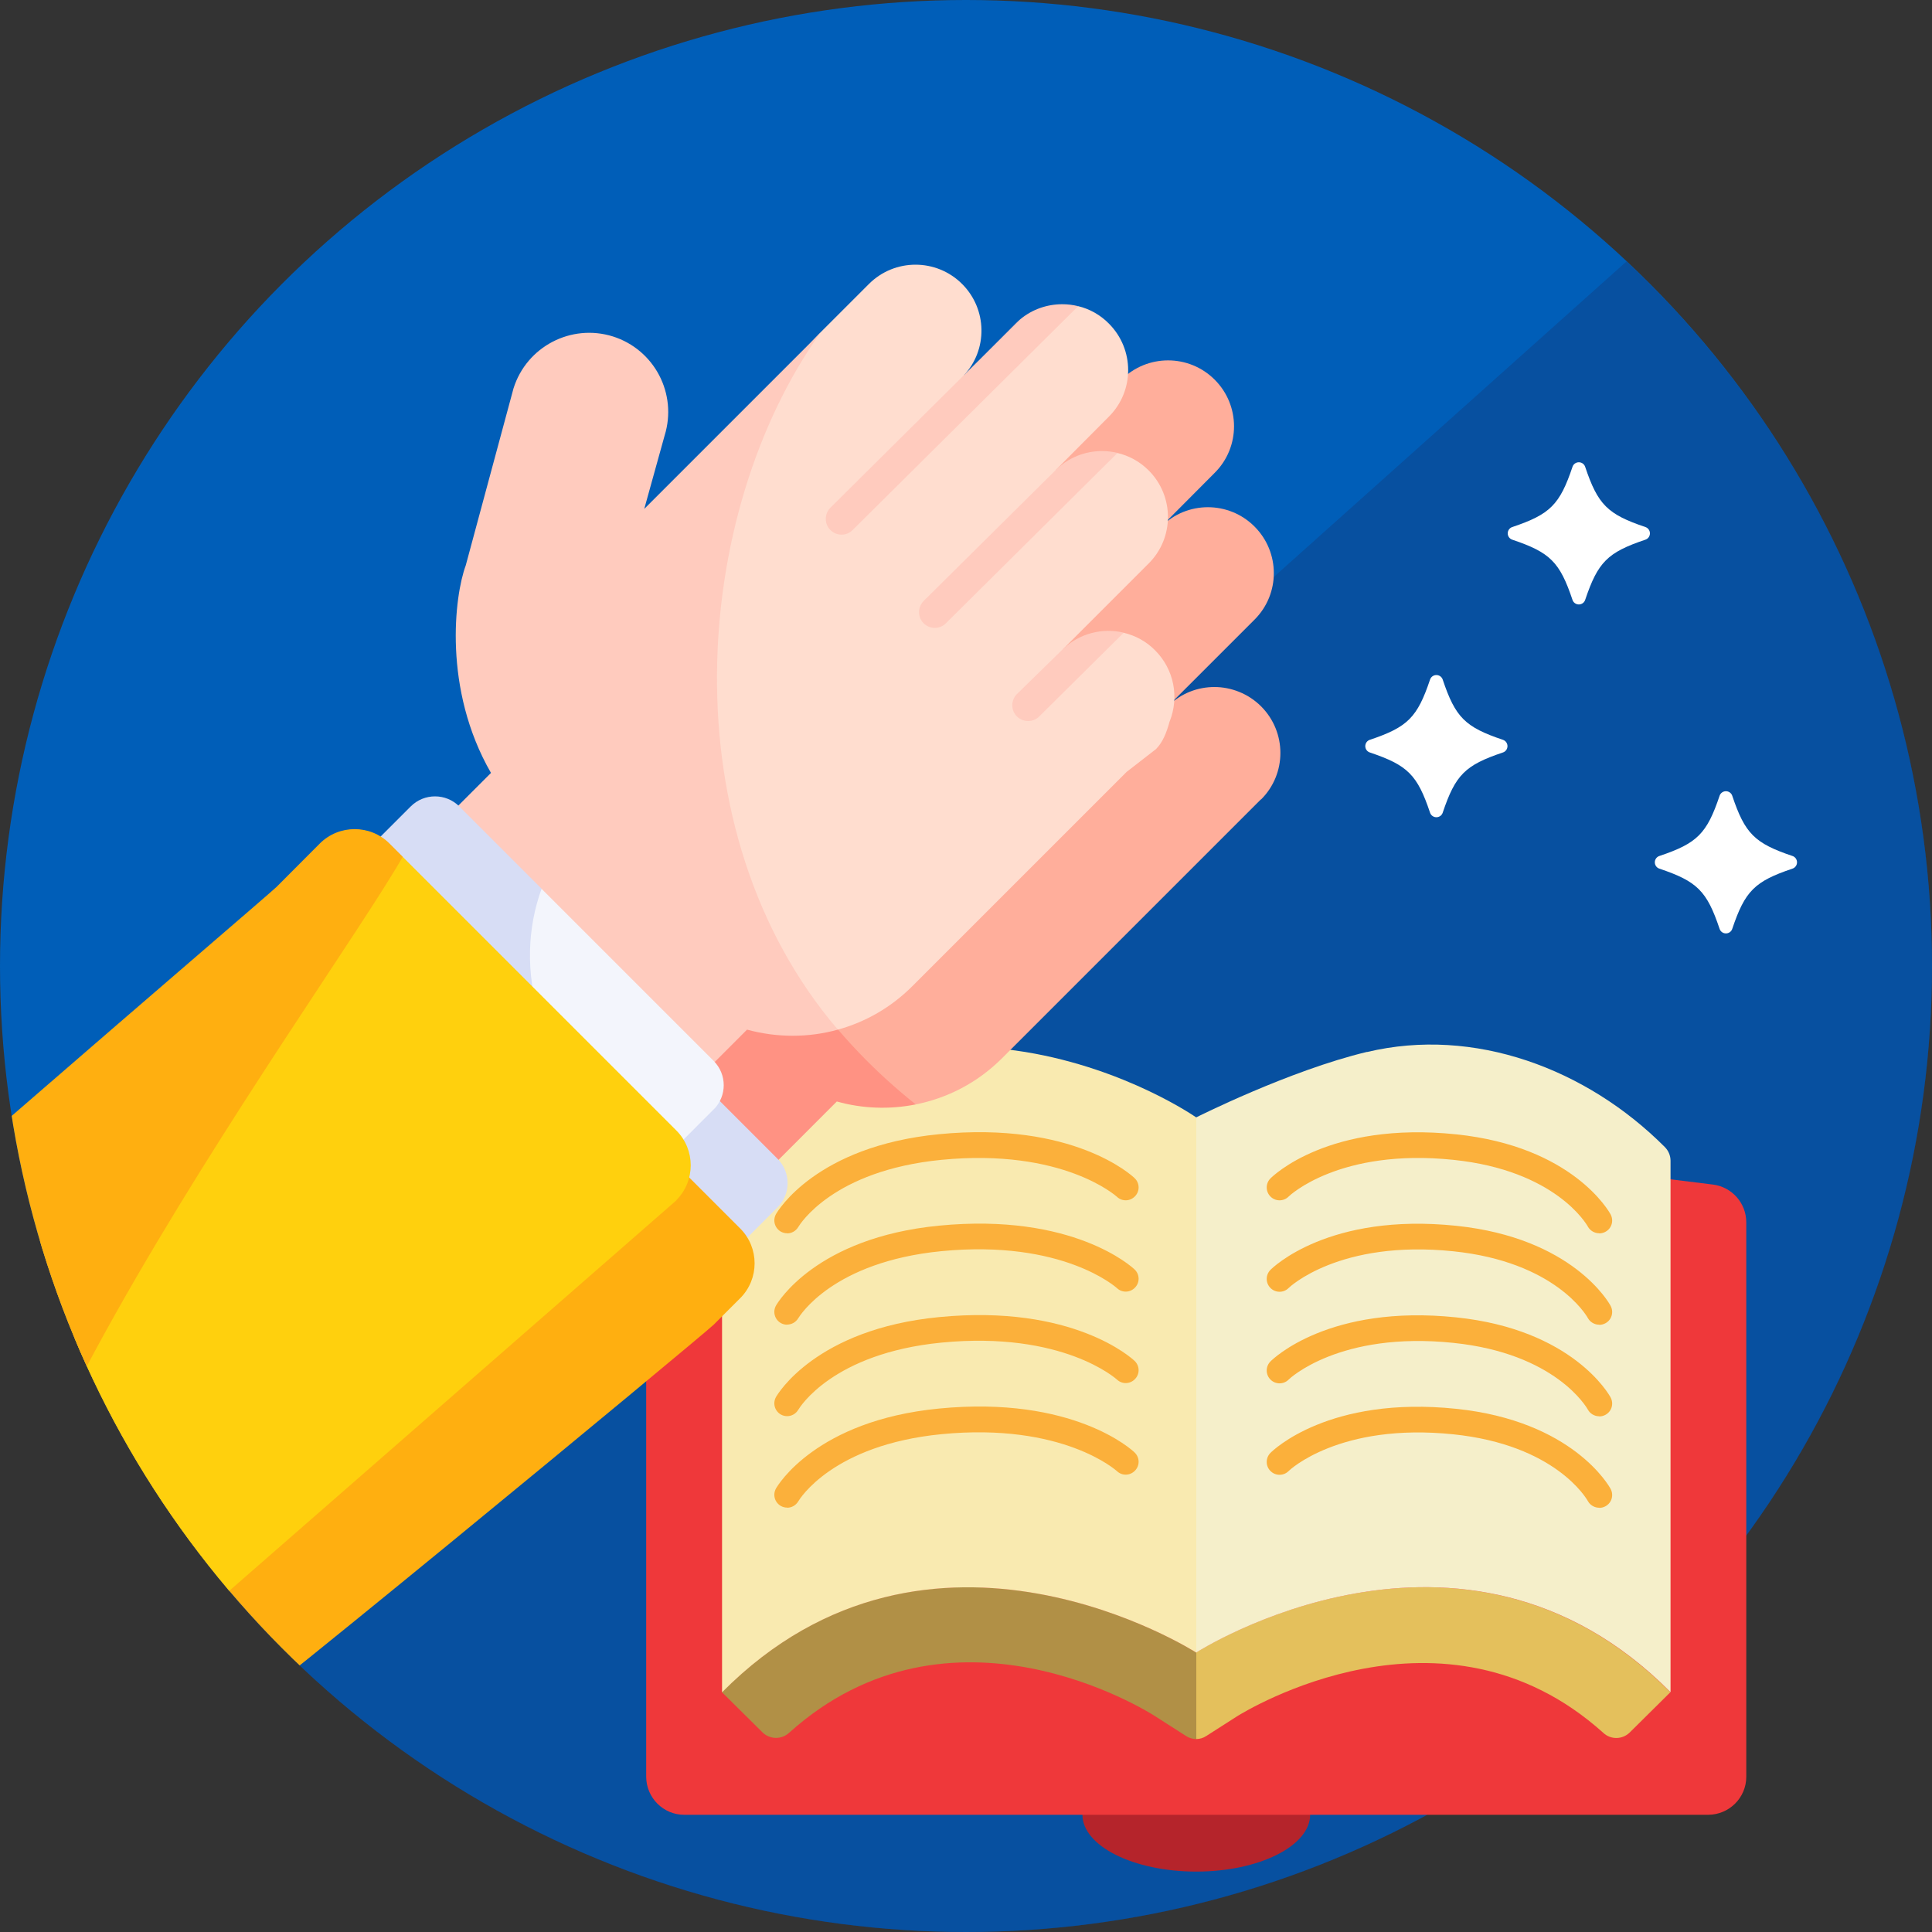 <?xml version="1.0" encoding="UTF-8"?>
<svg id="Layer_1" data-name="Layer 1" xmlns="http://www.w3.org/2000/svg" xmlns:xlink="http://www.w3.org/1999/xlink" viewBox="0 0 150 150">
  <rect x="0" y="0" width="150" height="150" fill="#333333" stroke="none"/>
  <defs>
    <style>
      .cls-1 {
        fill: #ffd00d;
      }

      .cls-1, .cls-2, .cls-3, .cls-4, .cls-5, .cls-6, .cls-7, .cls-8, .cls-9, .cls-10, .cls-11, .cls-12, .cls-13, .cls-14, .cls-15, .cls-16, .cls-17, .cls-18, .cls-19, .cls-20 {
        stroke-width: 0px;
      }

      .cls-2 {
        fill: #b5242b;
      }

      .cls-3 {
        fill: #f3f5fc;
      }

      .cls-4 {
        fill: #ffae9b;
      }

      .cls-21 {
        clip-path: url(#clippath);
      }

      .cls-5 {
        fill: none;
      }

      .cls-6 {
        fill: #f9eab0;
      }

      .cls-7 {
        fill: #ffaf10;
      }

      .cls-8 {
        fill: #d7ddf5;
      }

      .cls-9 {
        fill: #fbb03b;
      }

      .cls-10 {
        fill: #005eb8;
      }

      .cls-11 {
        fill: #ff9283;
      }

      .cls-12 {
        fill: #b19046;
      }

      .cls-13 {
        fill: #e4c05c;
      }

      .cls-14 {
        fill: #ef383a;
      }

      .cls-15 {
        fill: #ffcbbe;
      }

      .cls-16 {
        fill: #1a2b63;
        opacity: .27;
      }

      .cls-17 {
        fill: #f5efca;
      }

      .cls-18 {
        fill: #ffb2a6;
      }

      .cls-19 {
        fill: #fff;
      }

      .cls-20 {
        fill: #ffddcf;
      }
    </style>
    <clipPath id="clippath">
      <circle class="cls-5" cx="75" cy="75" r="75"/>
    </clipPath>
  </defs>
  <g>
    <circle class="cls-10" cx="75" cy="75" r="75"/>
    <path class="cls-16" d="M126.28,20.3L14.93,119.91c13.68,18.27,35.49,30.09,60.07,30.09,41.42,0,75-33.58,75-75,0-21.58-9.13-41.02-23.72-54.7Z"/>
  </g>
  <g id="Page-1">
    <g id="_025---Bible" data-name="025---Bible">
      <path id="Shape" class="cls-2" d="M84.04,137.96v2.93c0,2.43,3.96,4.42,8.84,4.42,4.87,0,8.84-1.99,8.84-4.42v-2.93s-17.67,0-17.67,0Z"/>
      <path id="Shape-2" data-name="Shape" class="cls-14" d="M129.69,91.56l3.31.41c1.47.19,2.58,1.44,2.58,2.93v43.05c0,1.62-1.32,2.94-2.95,2.95H53.12c-1.62,0-2.94-1.32-2.95-2.95v-43.05c0-1.49,1.1-2.74,2.58-2.93l3.31-.41h73.63Z"/>
      <path id="Shape-3" data-name="Shape" class="cls-13" d="M129.69,131.38l-3.17,3.14c-.57.55-1.47.56-2.05.01-12.41-11.15-27.77-1.68-28.42-1.28l-2.39,1.53c-.24.16-.51.24-.8.24v-6.72s20.62-13.25,36.82,3.08Z"/>
      <path id="Shape-4" data-name="Shape" class="cls-12" d="M92.88,128.3v6.72c-.28,0-.56-.08-.8-.24l-2.39-1.53c-.66-.43-15.9-9.98-28.42,1.28-.58.54-1.48.53-2.05-.01l-3.17-3.14c16.2-16.33,36.82-3.08,36.82-3.08Z"/>
      <path id="Shape-5" data-name="Shape" class="cls-17" d="M106.13,81.68c8.33-1.99,17.06,1.3,23.11,7.36.29.28.46.67.46,1.08v41.26c-16.2-16.33-36.82-3.08-36.82-3.08v-41.55s7.2-3.63,13.25-5.08Z"/>
      <path id="Shape-6" data-name="Shape" class="cls-6" d="M56.52,89.04c6.05-6.07,14.66-8.76,23.11-7.36,7.86,1.3,13.25,5.08,13.25,5.08v41.55s-20.62-13.25-36.82,3.08v-41.26c0-.41.16-.79.46-1.08Z"/>
    </g>
    <g>
      <path class="cls-9" d="M61.12,95.75c-.17,0-.34-.04-.5-.13-.48-.28-.64-.88-.37-1.36.12-.21,3.1-5.27,12.65-6.2,10.42-1.02,15,3.22,15.19,3.41.4.38.42,1.01.03,1.41-.38.4-1.01.42-1.41.03-.04-.03-4.18-3.78-13.62-2.86-8.44.83-11,5.03-11.11,5.21-.19.32-.52.5-.87.5Z"/>
      <path class="cls-9" d="M61.12,102.85c-.17,0-.34-.04-.5-.13-.48-.28-.64-.88-.37-1.36.12-.21,3.1-5.27,12.65-6.2,10.42-1.02,15,3.22,15.19,3.4.4.38.42,1.01.03,1.41-.38.4-1.01.42-1.41.03-.04-.03-4.18-3.78-13.62-2.86-8.44.83-11,5.03-11.11,5.2-.19.32-.52.5-.87.5Z"/>
      <path class="cls-9" d="M61.12,109.95c-.17,0-.34-.04-.5-.13-.48-.28-.64-.88-.37-1.36.12-.21,3.1-5.27,12.65-6.2,10.42-1.02,15,3.22,15.19,3.4.4.38.42,1.01.03,1.41-.38.4-1.01.42-1.41.03-.04-.03-4.18-3.78-13.62-2.86-8.44.83-11,5.03-11.11,5.21-.19.32-.52.5-.87.5Z"/>
      <path class="cls-9" d="M61.12,117.05c-.17,0-.34-.04-.5-.13-.48-.28-.64-.88-.37-1.36.12-.21,3.1-5.27,12.65-6.2,10.42-1.02,15,3.22,15.19,3.41.4.38.42,1.01.03,1.41-.38.4-1.01.42-1.41.03-.04-.03-4.18-3.78-13.62-2.86-8.44.83-11,5.03-11.11,5.21-.19.32-.52.5-.87.5Z"/>
    </g>
    <g>
      <path class="cls-9" d="M124.16,95.75c-.35,0-.7-.19-.88-.52-.11-.2-2.53-4.36-10.44-5.18-8.86-.92-12.76,2.81-12.79,2.85-.39.39-1.02.39-1.41,0-.39-.39-.39-1.02,0-1.41.18-.18,4.53-4.45,14.42-3.42,9.05.94,11.88,6.01,11.99,6.22.26.49.08,1.09-.41,1.35-.15.08-.31.12-.47.12Z"/>
      <path class="cls-9" d="M124.16,102.85c-.35,0-.7-.19-.88-.52-.11-.2-2.53-4.36-10.44-5.18-8.86-.92-12.76,2.81-12.79,2.85-.39.39-1.02.39-1.41,0-.39-.39-.39-1.02,0-1.41.18-.18,4.53-4.45,14.42-3.42,9.05.94,11.88,6,11.99,6.22.26.49.08,1.09-.41,1.35-.15.08-.31.12-.47.12Z"/>
      <path class="cls-9" d="M124.16,109.96c-.35,0-.7-.19-.88-.52-.11-.2-2.53-4.36-10.44-5.18-8.86-.92-12.76,2.81-12.79,2.85-.39.39-1.02.39-1.41,0-.39-.39-.39-1.02,0-1.41.18-.18,4.53-4.45,14.42-3.42,9.05.94,11.88,6.01,11.99,6.22.26.49.08,1.09-.41,1.35-.15.08-.31.12-.47.12Z"/>
      <path class="cls-9" d="M124.16,117.06c-.35,0-.7-.19-.88-.52-.11-.2-2.53-4.36-10.44-5.18-8.86-.92-12.76,2.81-12.79,2.85-.39.39-1.02.39-1.41,0-.39-.39-.39-1.02,0-1.41.18-.18,4.53-4.45,14.42-3.42,9.05.94,11.88,6.01,11.99,6.22.26.49.08,1.09-.41,1.35-.15.08-.31.12-.47.12Z"/>
    </g>
  </g>
  <g class="cls-21">
    <g>
      <path class="cls-4" d="M97.89,62.07l-8.18,8.18-11.91,11.91c-1.91,1.91-4.25,3.1-6.72,3.59-15.32-8.48-19.05-22.92-16.03-38.71l32.02-17.56c1-1,2.31-1.5,3.62-1.5s2.62.5,3.62,1.5c2,2,2,5.24,0,7.23l-4.15,4.17c1-1,2.31-1.5,3.62-1.5s2.62.5,3.62,1.5c2,2,2,5.24,0,7.23l-6.66,6.66c.99-.96,2.27-1.43,3.55-1.43s2.62.5,3.62,1.5c2,2,2,5.24,0,7.23h0Z"/>
      <path class="cls-11" d="M71.09,85.75c-2.02.4-4.12.33-6.12-.23l-9.57,9.58-19.91-19.91,11.08-11.08c-.93-4.23.24-8.84,3.54-12.13l4.95-4.95c-1.5,13.6,3.33,28.61,16.03,38.71h0Z"/>
      <path class="cls-8" d="M30.43,76.64l23.52,23.52,6.42-6.42c1.04-1.04,1.04-2.73,0-3.77l-19.75-19.75c-1.04-1.04-2.73-1.04-3.77,0l-6.42,6.42Z"/>
      <path class="cls-7" d="M35.2,73.1c-1.49-1.49-3.92-1.49-5.41,0l-48.01,41.76v17.71c0,2.04,1.66,3.7,3.7,3.7H14.22c.98,0,40.51-32.73,41.2-33.43l2.05-2.05c1.49-1.49,1.49-3.92,0-5.41l-22.28-22.28Z"/>
      <path class="cls-18" d="M74.96,29.01l3.9-3.9c.11-.11.23-.22.35-.32l-4.25,4.21Z"/>
      <path class="cls-20" d="M90.82,55.98c-.27.98-.56,1.66-1.07,2.18l-2.28,1.77-16.64,16.64c-1.66,1.66-3.66,2.79-5.78,3.37-16.96-11.52-15.61-39.32-1.37-54.11l3.78-3.78c1-1,2.31-1.5,3.62-1.5s2.62.5,3.62,1.5c1.96,1.96,2,5.11.12,7.11l8.89-5.39c.87.21,1.7.66,2.38,1.35,2,2,2,5.24,0,7.23l-4.15,4.17,4.82-1.35c.89.21,1.73.66,2.42,1.35,2,2,2,5.24,0,7.23l-2.2,2.2-4.47,4.47,4.74-1.29c.89.21,1.74.66,2.43,1.36,1.49,1.49,1.87,3.66,1.14,5.5h0Z"/>
      <g>
        <path class="cls-15" d="M87.25,49.12l-6.57,6.51c-.24.24-.55.35-.86.35s-.63-.12-.87-.36c-.48-.48-.47-1.25,0-1.73l3.56-3.48c1.3-1.25,3.09-1.68,4.74-1.29Z"/>
        <path class="cls-15" d="M86.76,35.17l-13.32,13.22c-.24.24-.55.36-.86.36s-.63-.12-.87-.36c-.48-.48-.47-1.25,0-1.73l10.23-10.14c1-1,2.31-1.5,3.62-1.5.4,0,.8.05,1.2.14h0Z"/>
        <path class="cls-15" d="M83.71,23.77l-17.51,17.38c-.24.24-.55.36-.86.36s-.63-.12-.87-.36c-.48-.48-.47-1.25,0-1.73l14.73-14.62c.94-.79,2.11-1.18,3.27-1.18.42,0,.83.05,1.24.15h0Z"/>
      </g>
      <path class="cls-15" d="M65.06,79.94c-2.31.64-4.75.63-7.06,0l-10.81,10.82-19.91-19.91,10.84-10.84c-3.75-6.51-2.83-13.77-1.96-16.11,0,0,3.71-13.75,3.71-13.75,1.02-3.24,4.47-5.04,7.71-4.03,3.23,1.02,5.03,4.46,4.02,7.7l-1.58,5.69,13.67-13.67c-9.99,14.04-11.86,38.63,1.37,54.11Z"/>
      <path class="cls-3" d="M55.41,86.13l-3.13,3.14-10.41-10.41c-2.7-2.9-2.38-8.07.18-9.85l13.36,13.36c1.04,1.04,1.04,2.73,0,3.77h0Z"/>
      <path class="cls-8" d="M41.86,78.86l-13.11-13.11,3.14-3.14c1.04-1.04,2.73-1.04,3.77,0l6.39,6.39c-1.11,3.03-1.23,6.55-.18,9.85h0Z"/>
      <path class="cls-1" d="M52.52,93.19L3.19,136.27h-1.94c-15.34-5.81,19.93-62.17,30.01-69.75l21.25,21.25c1.49,1.49,1.49,3.92,0,5.41h0Z"/>
      <path class="cls-7" d="M1.26,136.27h-15.77c-2.05,0-3.7-1.66-3.7-3.7v-28.74c0-.98,38.98-34.27,39.67-34.96l3.37-3.38c1.49-1.49,3.92-1.49,5.41,0l1.03,1.03c-6.35,11.11-43.15,60.3-30.01,69.75h0Z"/>
    </g>
  </g>
  <path class="cls-19" d="M122.58,46.93c-.22,0-.42-.14-.49-.35-.99-2.95-1.74-3.69-4.68-4.68-.21-.07-.35-.27-.35-.49s.14-.42.35-.49c2.95-.99,3.69-1.74,4.68-4.68.07-.21.27-.35.49-.35s.42.14.49.35c.99,2.95,1.74,3.69,4.68,4.68.21.07.35.27.35.49s-.14.42-.35.49c-2.95.99-3.69,1.74-4.68,4.68-.07.21-.27.35-.49.35Z"/>
  <path class="cls-19" d="M111.52,63.45c-.22,0-.42-.14-.49-.35-.99-2.95-1.74-3.69-4.68-4.68-.21-.07-.35-.27-.35-.49s.14-.42.35-.49c2.95-.99,3.69-1.74,4.68-4.68.07-.21.27-.35.49-.35s.42.14.49.35c.99,2.95,1.74,3.69,4.68,4.68.21.07.35.27.35.49s-.14.42-.35.49c-2.95.99-3.69,1.74-4.68,4.68-.07.21-.27.35-.49.35Z"/>
  <path class="cls-19" d="M134,72.47c-.22,0-.42-.14-.49-.35-.99-2.95-1.74-3.69-4.68-4.68-.21-.07-.35-.27-.35-.49s.14-.42.35-.49c2.95-.99,3.69-1.74,4.68-4.68.07-.21.27-.35.49-.35s.42.14.49.35c.99,2.95,1.74,3.69,4.68,4.68.21.07.35.27.35.49s-.14.42-.35.49c-2.95.99-3.69,1.74-4.68,4.68-.07.21-.27.35-.49.35Z"/>
</svg>